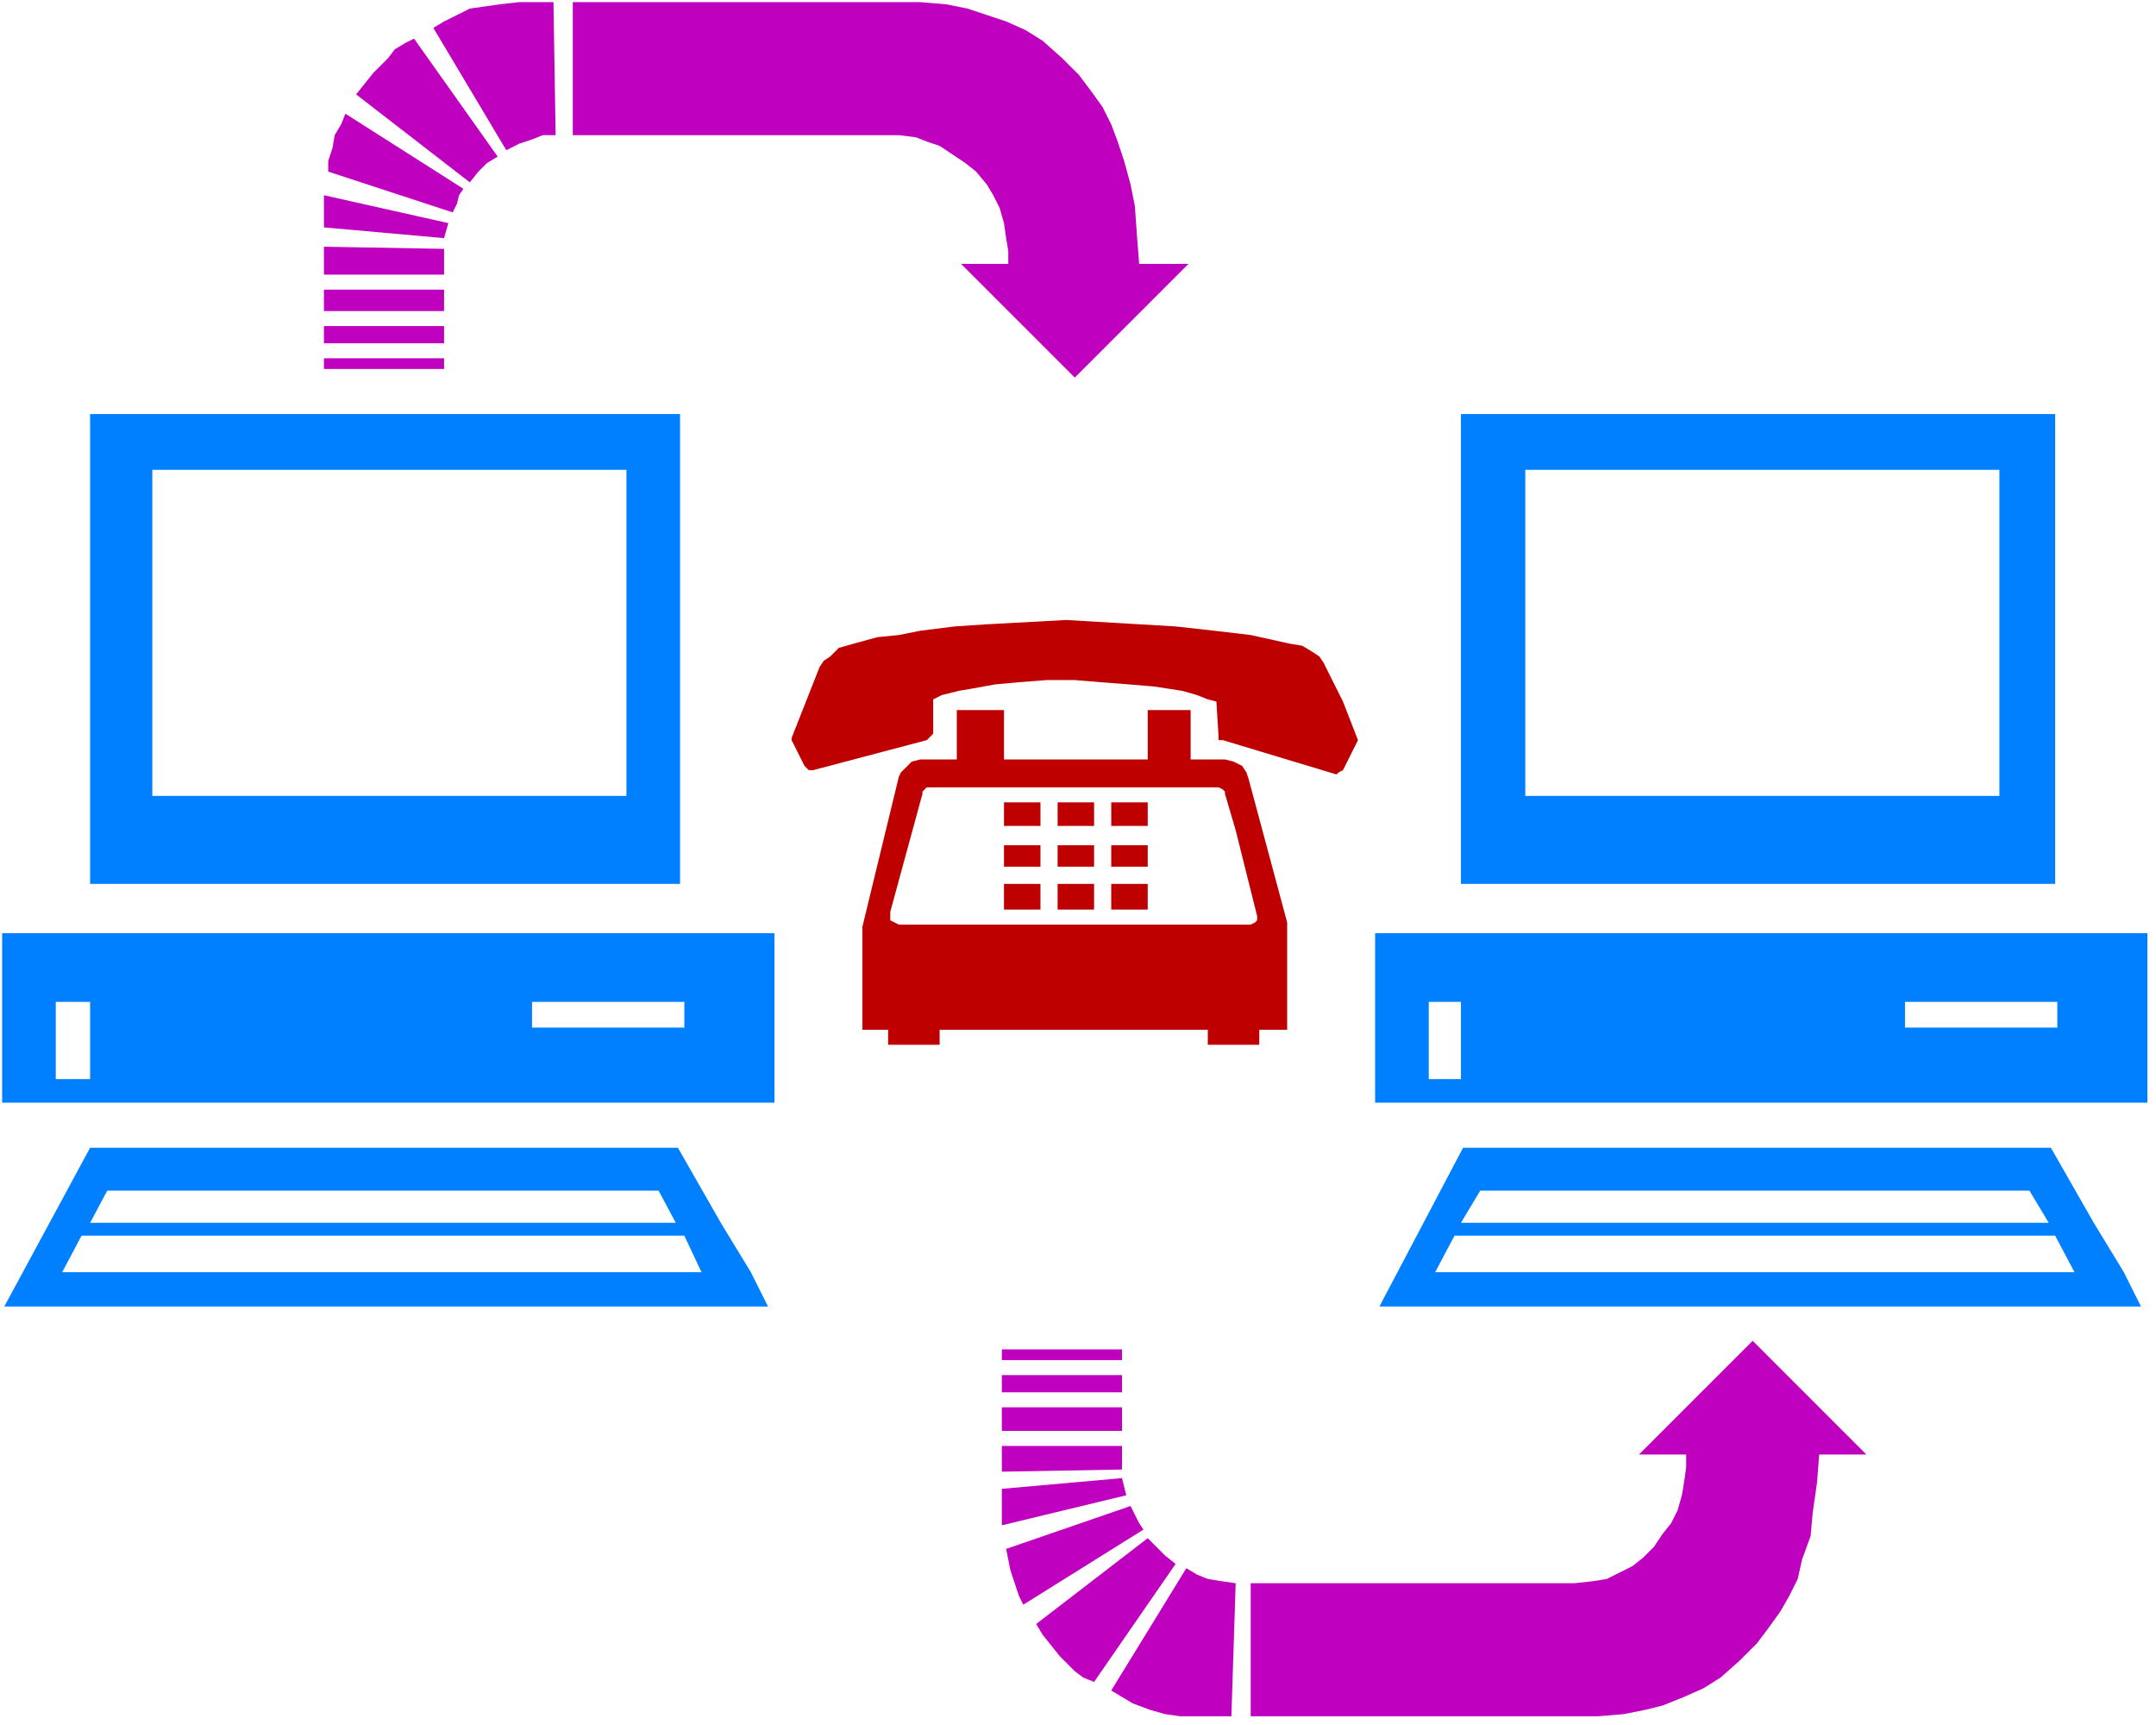 <svg xmlns="http://www.w3.org/2000/svg" width="321.533" height="257.2" fill-rule="evenodd" stroke-linecap="round" preserveAspectRatio="none" viewBox="0 0 1005 804"><style>.pen1{stroke:none}.brush1{fill:#0080ff}.brush2{fill:#bf00bf}.brush3{fill:#bf0000}</style><path d="M292 371V219H71v152h221l25 41H42V193h275v219l-25-41zM1 514v-47h25v36h16v-36h206v12h71v-12H1v-32h360v79H1zm326 79H29l9-17h281l8 17h23l-14-23H42l8-15h257l8 15h21l-20-35H42L2 609h356l-8-16h-23z" class="pen1 brush1"/><path d="M207 172v-5h-56v5h56zm-56-20v8h56v-8h-56zm0-7v-10h56v10h-56zm0-17v-13l56 1v12h-56zm0-22V91l58 13-2 7-56-5zm62-11-2 4-58-19v-5l2-6 1-6 3-5 2-5 55 35-2 3-1 4zm-43-56-4 5 53 41 4-5 4-4 5-3-39-55-4 2-5 3-3 4-7 7-4 5zm63-37-7 1-7 1-6 3-6 3-5 3 34 57 6-3 6-2 5-2h6l-1-62h-16l-9 1zm321 121h-23l-1-13-1-14-2-10-3-11-3-9-3-8-4-8-5-7-6-8-8-8-9-8-8-5-9-4-9-3-9-3-10-2-12-1H267v62h152l8 1 5 2 6 2 6 4 6 4 5 4 5 6 3 5 3 6 2 7 1 7 1 6v6h-22l53 53 53-53z" class="pen1 brush2"/><path d="m497 289-37 2-15 1-16 2-10 2-10 1-11 3-7 2-4 4-3 2-2 3-13 33v1l1 2 5 10 2 2h2l53-14 3-3v-16l4-2 8-2 6-1 11-2 11-1 13-1h13l12 1 13 1 12 1 13 2 7 2 5 2 4 1 1 16v2h2l53 16 1-1 2-1 2-4 5-10-7-18-9-18-2-3-3-2-5-3-6-1-9-2-9-2-17-2-18-2-17-1-17-1-17-1zm-29 96v-11h17v11h-17zm25 0v-11h17v11h-17zm25 0v-11h17v11h-17zm-50 19v-10h17v10h-17zm25 0v-10h17v10h-17zm25 0v-10h17v10h-17zm-50 20v-12h17v12h-17zm25 0v-12h17v12h-17zm25 0v-12h17v12h-17z" class="pen1 brush3"/><path d="m419 431-2-1-2-1v-4l15-55v-1l2-2h136l2 1 1 1v1l5 17 10 40v2l-1 1-2 1H419l-5 49v7h24v-7h125v7h24v-7h13v-50l-18-67-1-3-2-3-2-1-2-1-4-1h-16v-23h-20v23h-67v-23h-22v23h-17l-4 1-5 5-1 2-17 70v48h12l5-49z" class="pen1 brush3"/><path d="M523 629v5h-56v-5h56zm-56 20v-8h56v8h-56zm0 7v11h56v-11h-56zm0 18v12l56-1v-11h-56zm0 20v17l58-14-2-8-56 5zm62 12-2-4-58 20 1 5 1 5 2 6 2 6 2 4 56-35-2-3-2-4zm-43 56-3-5 52-40 8 8 5 4-38 55-5-2-4-3-7-7-4-5-4-5zm64 38-7-1-7-2-8-3-5-3-5-3 35-57 5 3 5 2 6 1 7 1-2 62h-24zm320-122h-22l-1 13-2 14-1 11-4 11-2 9-4 8-4 7-5 7-6 8-8 8-9 8-8 5-9 4-10 4-8 2-10 2-12 1H583v-62h151l9-1 6-1 6-3 6-3 5-4 5-5 4-6 4-5 3-6 2-7 1-6 1-7v-6h-22l53-53 53 53z" class="pen1 brush2"/><path d="M932 371V219H711v152h221l26 41H681V193h277v219l-26-41zM641 514v-47h25v36h15v-36h207v12h71v-12H641v-32h360v79H641zm326 79H669l9-17h280l9 17h23l-14-23H681l9-15h256l9 15h21l-20-35H682l-39 74h355l-8-16h-23z" class="pen1 brush1"/></svg>

